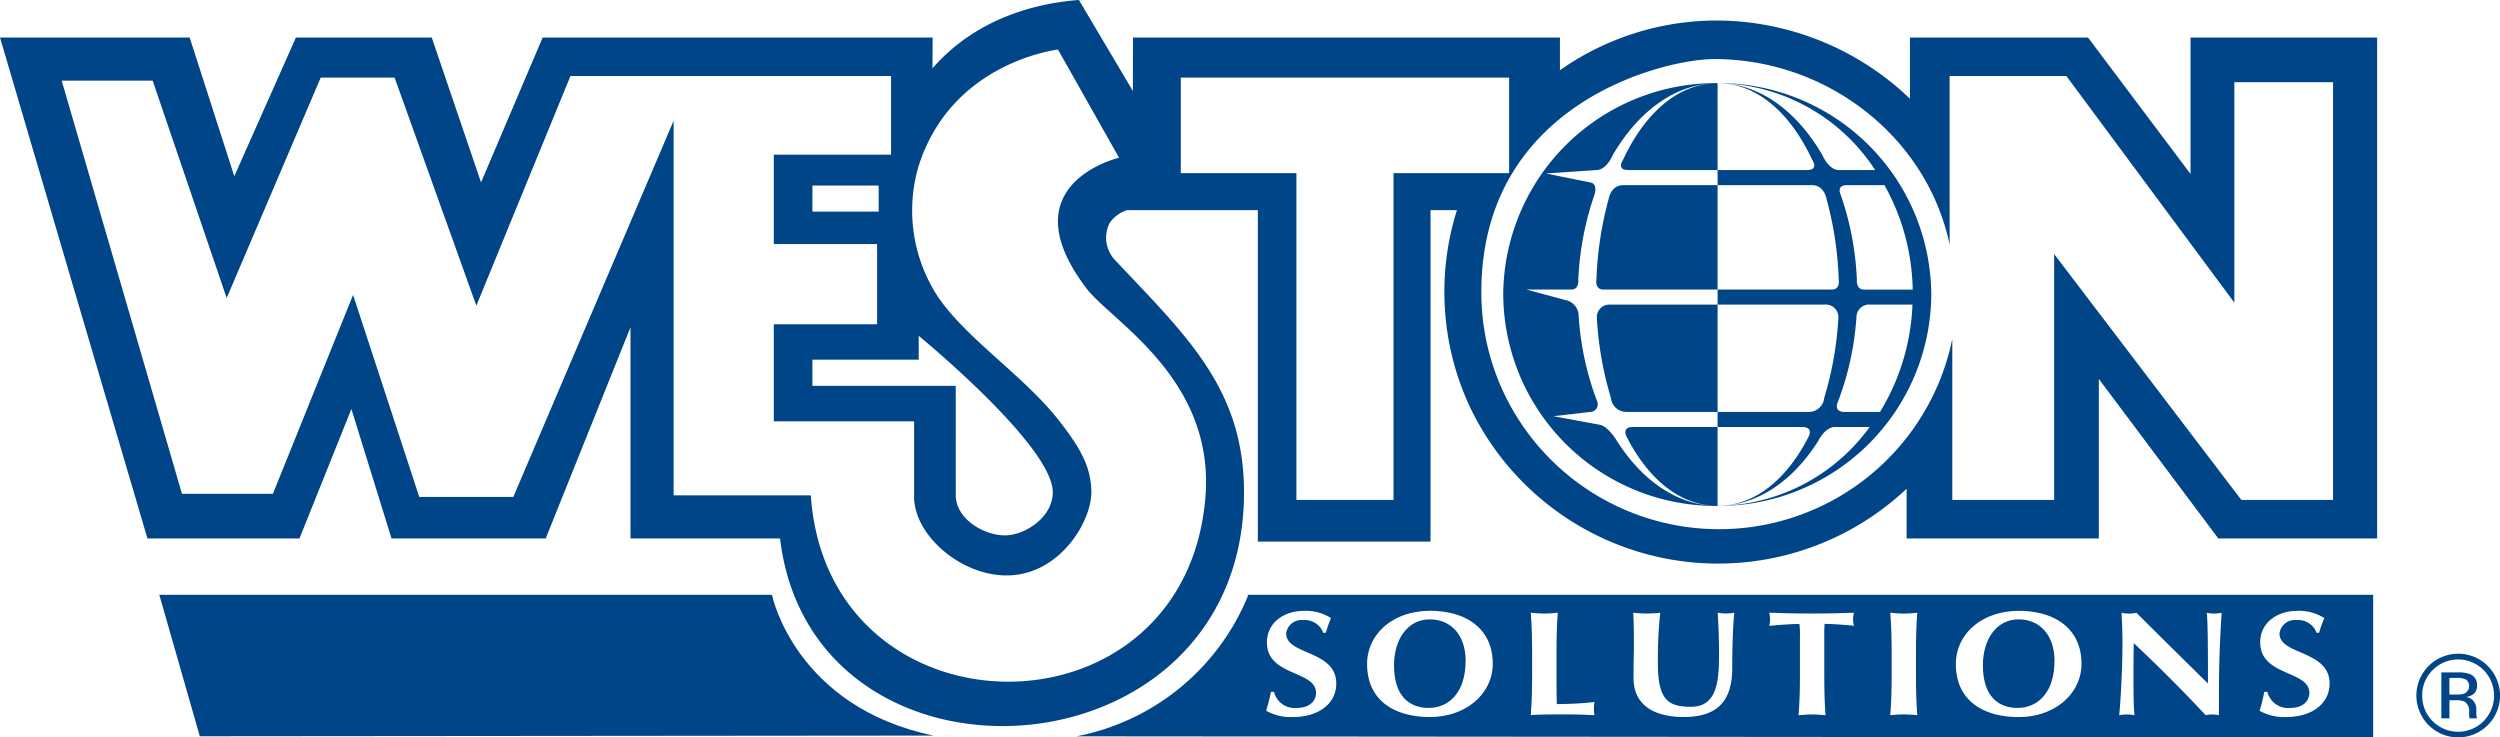 <svg xmlns="http://www.w3.org/2000/svg" xmlns:xlink="http://www.w3.org/1999/xlink" id="Weston_blue_logo_reg." data-name="Weston blue logo reg." width="283.985" height="83.771" viewBox="0 0 283.985 83.771"><defs><clipPath id="clip-path"><rect id="Rectangle_221" data-name="Rectangle 221" width="283.985" height="83.77" fill="none"></rect></clipPath></defs><g id="Group_418" data-name="Group 418" transform="translate(0 0)" clip-path="url(#clip-path)"><path id="Path_320" data-name="Path 320" d="M76.466,25.658l-.1-.172H6.826l4.6,16.071,83.341-.077c-15.652-3.261-18.3-15.821-18.3-15.821" transform="translate(11.27 42.078)" fill="#004587"></path><path id="Path_321" data-name="Path 321" d="M63.663,36.6c2.24,0,4.2-1.686,4.2-5.36,0-2.913-1.654-4.7-4.072-4.7-2.564,0-4.061,2.322-4.061,5.225,0,3.59,1.84,4.836,3.929,4.836" transform="translate(98.623 43.817)" fill="#004587"></path><path id="Path_322" data-name="Path 322" d="M88.9,36.6c2.24,0,4.2-1.686,4.2-5.36,0-2.913-1.67-4.7-4.075-4.7-2.564,0-4.061,2.322-4.061,5.225,0,3.59,1.837,4.836,3.931,4.836" transform="translate(140.279 43.817)" fill="#004587"></path><path id="Path_323" data-name="Path 323" d="M65.617,25.582a26.459,26.459,0,0,1-19.493,15.98l147.3.127v-16.2H65.543ZM180.59,30.922c0-2.336,1.991-3.611,4.212-3.611a5.29,5.29,0,0,1,3.075.822,14.683,14.683,0,0,0-.6,1.673H187a2.219,2.219,0,0,0-2.267-1.447,1.756,1.756,0,0,0-1.951,1.516c0,2.489,5.692,1.869,5.692,5.692,0,2.264-1.98,3.807-4.957,3.807a5.71,5.71,0,0,1-3-.718,15.636,15.636,0,0,0,.533-2.145h.363a2.4,2.4,0,0,0,2.572,1.827c1.469,0,2.19-.779,2.19-1.726,0-2.545-5.575-1.869-5.575-5.689m-15.753-3.393a3.987,3.987,0,0,0,1.686,0c2.7,2.68,5.374,5.347,8.125,8.025,0-2.678,0-7.259-.143-8.025a4.687,4.687,0,0,0,.851.09,4.757,4.757,0,0,0,.846-.09c-.308,4.907-.308,7.145-.308,11.633a3.782,3.782,0,0,0-.758-.087,3.256,3.256,0,0,0-.742.087q-3.833-4.1-8.171-8.186c-.037,1.262-.037,2.662-.037,3.921,0,2.7.05,3.637.111,4.266a5.146,5.146,0,0,0-.875-.087,4.73,4.73,0,0,0-.864.087c.09-.488.379-4.838.379-8.277,0-1.514-.077-2.537-.1-3.356M153.2,27.311c3.974,0,7.092,1.954,7.092,6.015,0,3.346-2.974,6.047-7.145,6.047-3.95,0-7.126-1.816-7.126-6.026,0-3.319,2.837-6.036,7.179-6.036m-14.631.215c.408.034.915.093,1.54.093s1.113-.058,1.532-.093c-.114,1.487-.151,2.784-.151,4.679v2.288c0,1.89.037,3.179.151,4.666-.419-.034-.92-.085-1.532-.085s-1.132.05-1.54.085c.114-1.487.159-2.776.159-4.666V32.2c0-1.9-.045-3.192-.159-4.679m-13.746,0c1.7.05,2.54.09,4.865.09s3.168-.04,4.756-.09a3.155,3.155,0,0,0-.1.748,3.088,3.088,0,0,0,.1.737c-1.015-.117-2.587-.215-3.332-.215a14.707,14.707,0,0,0-.037,1.479V34.5c0,1.89.037,3.176.141,4.666-.406-.034-.92-.087-1.527-.087s-1.127.053-1.54.087c.119-1.49.159-2.776.159-4.666V30.277a8.983,8.983,0,0,0-.061-1.479c-.732,0-2.3.1-3.423.215a3.713,3.713,0,0,0,.093-.737,3.793,3.793,0,0,0-.093-.748m-13.923.087a15.091,15.091,0,0,0,1.54-.09,49.431,49.431,0,0,0-.265,5.9c0,4.112,1.307,4.782,3.743,4.782,2.993,0,3.2-2.914,3.2-6.047,0-1.551-.053-3.081-.154-4.639a5.86,5.86,0,0,0,.965.09,5.491,5.491,0,0,0,.923-.09c-.111,1-.236,3.407-.236,6.323,0,3.913-1.89,5.525-5.519,5.525-3.205,0-5.692-1.257-5.692-4.427,0-1.819.042-2.731.042-3.942,0-1.787-.042-2.921-.077-3.478a14.762,14.762,0,0,0,1.532.09m-13.173-.09c.414.034.925.093,1.54.093s1.119-.058,1.53-.093c-.111,1.487-.143,2.784-.143,4.679v2.288c0,1.246.011,2.526.032,3.407a39.091,39.091,0,0,0,4.281-.228,4.758,4.758,0,0,0-.066.766,3.76,3.76,0,0,0,.066.721c-.671-.013-1.548-.085-3.274-.085-3.041,0-3.552.05-3.966.085.111-1.487.156-2.776.156-4.666V32.2c0-1.9-.045-3.192-.156-4.679m-11.415-.215c3.974,0,7.1,1.954,7.1,6.015,0,3.346-2.972,6.047-7.145,6.047-3.947,0-7.129-1.816-7.129-6.026,0-3.319,2.845-6.036,7.176-6.036M67.762,30.922c0-2.336,1.988-3.611,4.21-3.611a5.227,5.227,0,0,1,3.067.822c-.223.522-.355.933-.6,1.673h-.276a2.221,2.221,0,0,0-2.269-1.447,1.757,1.757,0,0,0-1.949,1.516c0,2.489,5.694,1.869,5.694,5.692,0,2.264-1.983,3.807-4.955,3.807a5.765,5.765,0,0,1-3.012-.718,17.4,17.4,0,0,0,.541-2.145h.358a2.4,2.4,0,0,0,2.569,1.827c1.469,0,2.2-.779,2.2-1.726,0-2.545-5.575-1.869-5.575-5.689" transform="translate(76.153 42.08)" fill="#004587"></path><path id="Path_324" data-name="Path 324" d="M248.83,4.263v15.5l-11.643-15.5H216.959v6.3l.005.657A31.874,31.874,0,0,0,195.138,2.33,30.98,30.98,0,0,0,177.2,7.98V4.263H128.7l-.013,6.071L122.558,0c-3.5.26-11.129,1.437-16.635,7.762l.019-3.5h-44.3l-7,16.458-5.6-16.458H33.615l-7,15.755L21.545,4.263H0L8.08,31.738l8.669,29.429H34.018l5.9-14.705,4.557,14.705H61.989l9.631-23.987V61.168H88.608c3.677,30.641,52.705,27.674,52.705-5.257,0-11.824-6.659-17.863-14.711-26.431a3.684,3.684,0,0,1-.525-4.2,3.906,3.906,0,0,1,1.93-1.408h14.875V61.52H162.5V23.87h3a30.878,30.878,0,0,0,1.445,22.293,31.225,31.225,0,0,0,49.633,9.358v5.647h21.839V43.05l13.568,18.117h18.043V4.263ZM123.448,32.8c2.773,3.643,14.567,10.212,13.483,23.65-2.277,28.183-42.9,27.839-44.829-.18H76.52V13.714L58.31,56.449H47.626L40.108,33.5,31,56.091H20.67L13.435,31.243,7.009,9.167H17.343L25.75,33.856,36.431,8.817h8.393L54.11,34.723,64.8,8.637h36.42v8.934H87.9V27.727H99.634v9.109H87.9V47.865h15.938v8.584c0,4.305,5.238,8.918,10.509,8.918,5.946,0,9.623-6.031,9.623-9.456,0-2.953-1.413-5.212-3.555-7.98-3.977-5.151-10.387-9.226-13.775-14.074A17.849,17.849,0,0,1,104.3,19.024C108,7,120.182,5.633,120.182,5.633l6.938,12.285s-12.773,2.974-3.672,14.88m-14.88,16.643V43.835H92.285v-2.98h12.075V38.149s15.228,12.478,15.228,17.762c0,2.935-3.266,4.907-5.416,4.907-2.455,0-5.6-1.9-5.6-4.549Zm-8.756-25.4H92.285V21.073h7.526Zm58.482-4.374v37.12H147.265V19.671H134.132V8.817h37.295V19.671Zm106.728,37.12H254.6L233.337,28.859V56.791H221.77V38.5a27.047,27.047,0,0,1-50.932,6.161,26.69,26.69,0,0,1-2.566-11.482c0-21.532,20.832-26.468,26.444-26.468,12.985,0,24.223,8.992,26.749,21.076V8.637h13.263l19.08,25.742V9.34h11.214Z" transform="translate(0 -0.001)" fill="#004587"></path><path id="Path_325" data-name="Path 325" d="M88.721,3.561a21.7,21.7,0,0,1,17.942,9.875h-4.17c-1.129-.037-1.824-1.689-1.824-1.689-2.906-5.021-7.182-8.186-11.948-8.186,4.523,0,8.34,3.415,10.811,8.762,0,0,.771,1.113-.618,1.113H88.806v1.718H99.484c1.426,0,1.662,1.593,1.662,1.593a39.578,39.578,0,0,1,1.376,9.13s.22,1.137-.793,1.137H88.806v1.707H100.95a1.427,1.427,0,0,1,1.53,1.546,38.447,38.447,0,0,1-1.607,9.059,1.752,1.752,0,0,1-1.718,1.588H88.806v1.71h9.615c1.31.037.657,1.143.657,1.143-2.46,4.8-6.066,7.8-10.315,7.821V3.739l-.04-.17C84.238,3.611,80.458,7.01,78,12.32c0,0-.771,1.116.612,1.116H88.721v1.718H78.04c-1.424,0-1.657,1.593-1.657,1.593A39.721,39.721,0,0,0,75,25.877s-.217,1.135.8,1.135H88.721v1.71H76.577a1.426,1.426,0,0,0-1.527,1.546,38.473,38.473,0,0,0,1.6,9.059,1.75,1.75,0,0,0,1.718,1.585h10.35v1.713H79.1c-1.3.037-.65,1.143-.65,1.143,2.458,4.8,6.066,7.8,10.31,7.823h-.005c-4.475-.021-8.51-2.821-11.392-7.327,0,0-.907-1.6-1.93-1.882L70.116,41.4l4.215-.488a.863.863,0,0,0,.737-1.235,32.968,32.968,0,0,1-2.084-9.639,1.862,1.862,0,0,0-1.543-1.842l-4.385-1.182h5.079c.933,0,.806-1.135.806-1.135a33.911,33.911,0,0,1,1.819-9.584s.435-1.225-.366-1.429l-5.132-1.039,5.769-.39c1.14-.04,1.819-1.691,1.819-1.691C79.753,6.756,84,3.606,88.724,3.569l0-.008a24.167,24.167,0,0,0-24.31,24.026,24.155,24.155,0,0,0,24.31,24.005h.042v0a24.152,24.152,0,0,0,24.27-24A24.168,24.168,0,0,0,88.721,3.561M103.44,15.154h4.281a25.285,25.285,0,0,1,3.208,11.861h-5.538c-.931,0-.806-1.137-.806-1.137a33.689,33.689,0,0,0-1.821-9.581s-.591-1.143.676-1.143m-.976,24.522a33.034,33.034,0,0,0,2.078-9.639,1.44,1.44,0,0,1,1.548-1.315H110.9a25.22,25.22,0,0,1-3.688,12.192H103.2c-1.394,0-.732-1.238-.732-1.238M88.763,51.59h0c4.48-.019,8.526-2.821,11.4-7.327,0,0,.782-1.638,1.927-1.638h3.947A21.613,21.613,0,0,1,88.763,51.59" transform="translate(106.345 5.879)" fill="#004587"></path><path id="Path_326" data-name="Path 326" d="M111.644,36.123a4.751,4.751,0,0,1-6.712-6.726,4.751,4.751,0,0,1,6.712,6.726m-6.251-6.259a3.952,3.952,0,0,0-1.19,2.895,4,4,0,0,0,1.182,2.911,4.08,4.08,0,0,0,5.787,0,4.135,4.135,0,0,0,0-5.806,4.071,4.071,0,0,0-5.779,0m2.8.265a3.99,3.99,0,0,1,1.424.188,1.3,1.3,0,0,1,.809,1.323,1.139,1.139,0,0,1-.512,1.029,1.923,1.923,0,0,1-.753.252,1.258,1.258,0,0,1,.9.514,1.43,1.43,0,0,1,.286.806v.382c0,.122,0,.249.008.387a.918.918,0,0,0,.048.273l.032.064h-.859l-.013-.05-.013-.061-.021-.164v-.416a1.278,1.278,0,0,0-.493-1.193,2.2,2.2,0,0,0-1.018-.167h-.726v2.052h-.92V30.129Zm.991.822a2.4,2.4,0,0,0-1.113-.194h-.785v1.89h.83a2.527,2.527,0,0,0,.878-.117.94.94,0,0,0,.191-1.58" transform="translate(170.949 46.25)" fill="#004587"></path></g></svg>